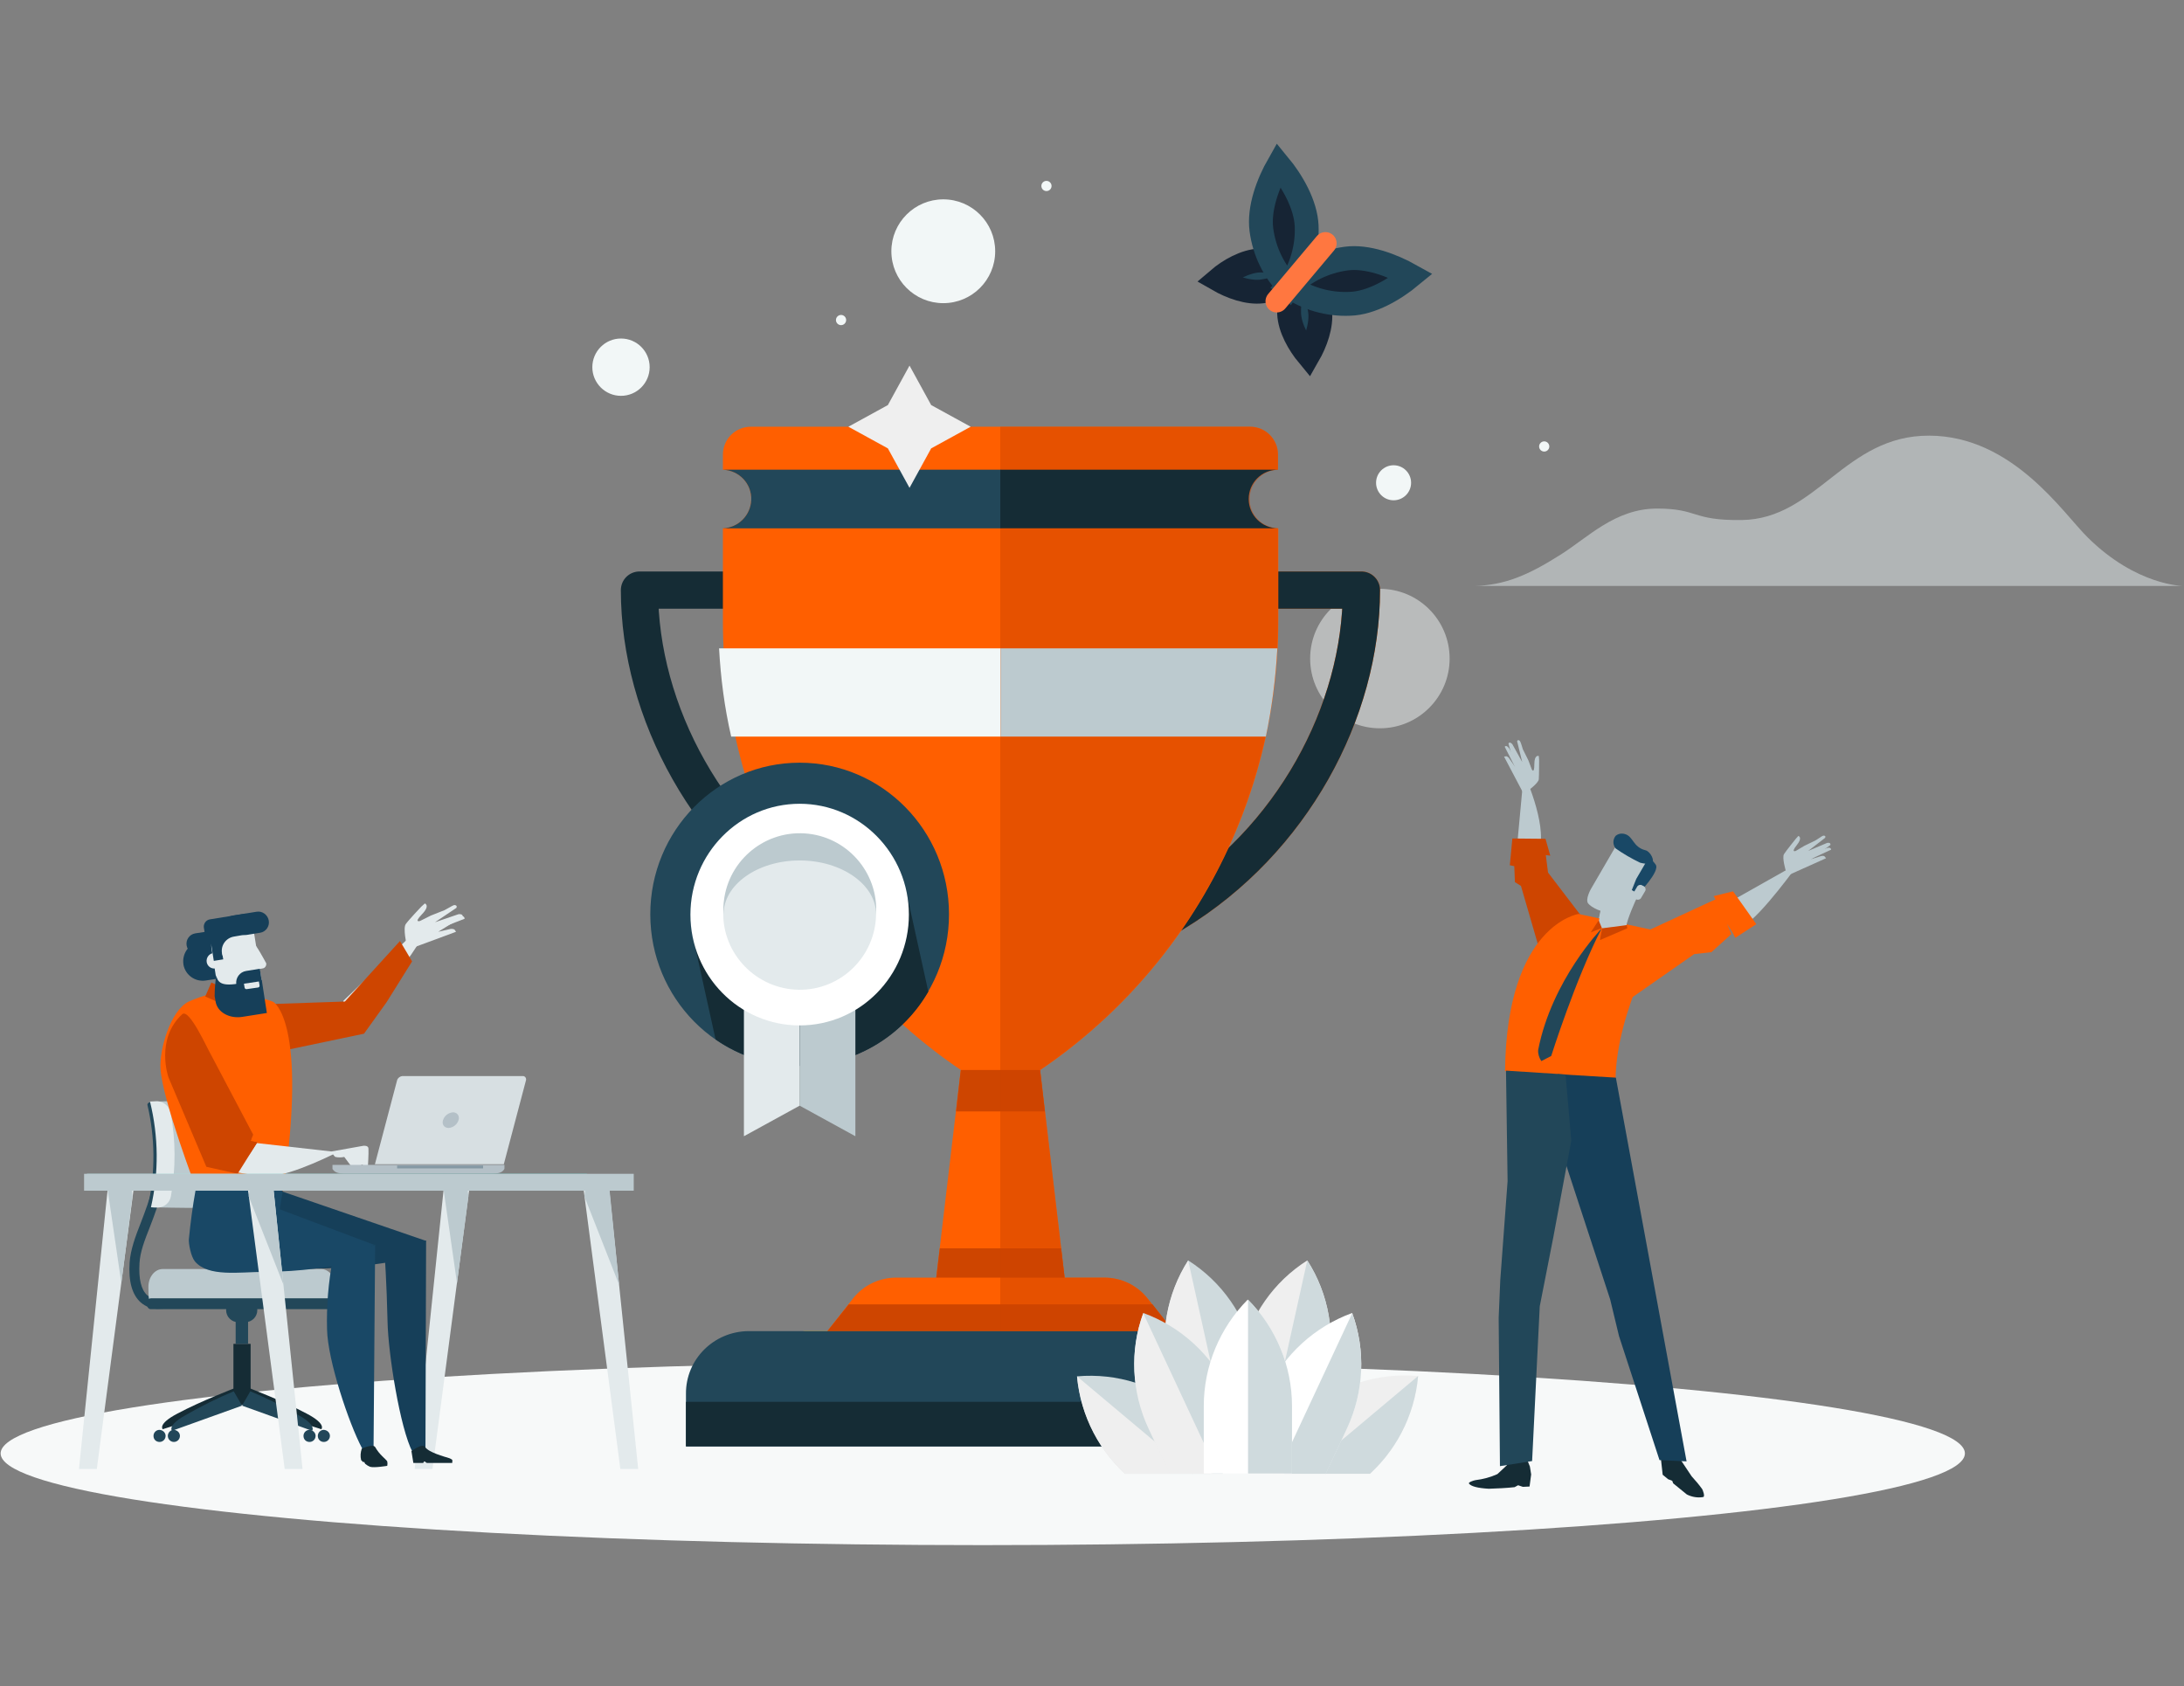 <?xml version="1.0" encoding="utf-8"?>
<!-- Generator: Adobe Illustrator 23.0.0, SVG Export Plug-In . SVG Version: 6.00 Build 0)  -->
<svg version="1.1" id="Layer_1" xmlns="http://www.w3.org/2000/svg" xmlns:xlink="http://www.w3.org/1999/xlink" x="0px" y="0px"
	 viewBox="0 0 685.8 529.5" style="enable-background:new 0 0 685.8 529.5;" xml:space="preserve">
<rect x="0" y="0" width="685.8" height="529.5" fill="#808080" stroke="none"/>
<style type="text/css">
	.st0{fill:#F2F7F7;}
	.st1{opacity:0.5;fill:#F2F7F7;enable-background:new    ;}
	.st2{fill:#F7F9F9;}
	.st3{opacity:0.5;fill:#E3EAEC;enable-background:new    ;}
	.st4{fill:#E3EAEC;}
	.st5{fill:#CE4500;}
	.st6{fill:#BCCACF;}
	.st7{fill:#224759;}
	.st8{fill:#152C35;}
	.st9{fill:#FF5F00;}
	.st10{fill:#163F59;}
	.st11{fill:#194866;}
	.st12{fill:#B4C0C7;}
	.st13{fill:#8599A4;}
	.st14{fill:#D7DFE2;}
	.st15{fill:url(#SVGID_1_);}
	.st16{fill:none;stroke:#FF5F00;stroke-width:11.69;stroke-linecap:square;stroke-linejoin:round;}
	.st17{fill:none;stroke:#152C35;stroke-width:11.69;stroke-linecap:square;stroke-linejoin:round;}
	.st18{fill:#FCD116;}
	.st19{fill:#E5E6E7;}
	.st20{opacity:0.5;fill:#CE4500;enable-background:new    ;}
	.st21{fill:#EFEFEF;}
	.st22{clip-path:url(#SVGID_3_);}
	.st23{fill:#CFDADD;}
	.st24{fill:#FFFFFF;}
	.st25{fill:#224759;stroke:#162434;stroke-width:7.49;stroke-linecap:round;stroke-miterlimit:10;}
	.st26{fill:#162434;stroke:#224759;stroke-width:7.49;stroke-linecap:round;stroke-miterlimit:10;}
	.st27{fill:none;stroke:#FF7740;stroke-width:7.03;stroke-linecap:round;stroke-miterlimit:10;}
</style>
<title>W4U-WebsiteAssets_C-evidence-page_choose-leader</title>
<g>
	<g>
		<circle class="st0" cx="296.2" cy="78.9" r="16.3"/>
		<circle class="st1" cx="433.3" cy="206.8" r="21.9"/>
		<circle class="st0" cx="195" cy="115.3" r="9"/>
		<circle class="st0" cx="437.6" cy="151.6" r="5.5"/>
		<circle class="st0" cx="299.4" cy="68.3" r="3.5"/>
		<circle class="st0" cx="484.9" cy="140.2" r="1.6"/>
		<circle class="st0" cx="264.1" cy="100.5" r="1.6"/>
		<circle class="st0" cx="328.6" cy="58.4" r="1.6"/>
		<circle class="st0" cx="393.8" cy="146.6" r="1.6"/>
		<ellipse class="st2" cx="308.6" cy="456.4" rx="308.4" ry="28.8"/>
		<path class="st3" d="M463.2,184h222.4c0,0-14.7,0-30.1-15.3c-7.7-7.6-23.5-31.8-49.7-31.9c-26.6-0.1-35.3,26.2-58.9,26.5
			c-15.8,0.2-13.5-3.6-26.6-3.6s-21.7,9.1-30.3,14.5C479.6,180.8,472.4,183.7,463.2,184z"/>
		<path class="st4" d="M107.8,314.3l24.6-23.7c0,0,6.8-0.4-19.2,28.5C107.7,325.3,107.8,314.3,107.8,314.3z"/>
		<path class="st4" d="M127.7,296.8c0,0-1.2-5.3-0.3-6.6s4.9-5.5,4.9-5.5l1.1-1c0,0,1.8,0.6-0.9,3.4s-0.6,2.1-0.6,2.1l3.4-1.7
			l4.3-1.7l1.8-1c0,0,1-0.6,1.3-0.6c1.1,0.1,0.6,0.9,0.6,0.9l-6.7,4.5l7.3-2.5c0,0,1-0.2,1.3,0.3s0,0.5,0,0.5l-7.6,4.7l3.9-0.9
			c0,0,1-0.1,1.3,0.3c0.1,0.2,0.3,0.4,0.4,0.6l-14.6,5.4L127.7,296.8z"/>
		<path class="st4" d="M138.1,289.5l5.3-1.5c0.6-0.2,1.2-0.4,1.8-0.3c0.4,0,0.7,0.4,0.7,0.8c0,0,0,0,0,0l-7.7,3L138.1,289.5z"/>
		<polygon class="st5" points="81.9,315.4 80,331.8 114.3,324.6 121.4,314.7 129.4,301.9 125.6,295.5 108.3,314.5 		"/>
		<polygon class="st4" points="135.8,461.3 130.2,461.3 139.5,371.6 147.6,371.6 		"/>
		<polygon class="st6" points="147.1,375.7 143.5,402.9 139.3,373.6 139.5,371.6 146.6,371.6 		"/>
		<path class="st7" d="M49.6,411c-2,0-3.9-0.7-5.4-2c-2.7-2.4-3.9-6.6-3.5-12.6c0.3-4,1.8-8.1,3.5-12.4c2.8-7.3,6-15.5,4.3-26.3
			l3.1-0.5c1.8,11.7-1.7,20.7-4.5,28c-1.7,4.3-3.1,7.9-3.3,11.5c-0.3,4.8,0.5,8.3,2.4,10c1.2,1,2.7,1.4,4.2,1.2l0.6,3.1
			C50.6,410.9,50.1,411,49.6,411z"/>
		<path class="st8" d="M73.7,435.9l3.1,4.7l-25.7,8.2c0,0-1.7-1.6,4.6-4.9C63,440,73.7,435.9,73.7,435.9z"/>
		<path class="st8" d="M78.3,435.9l-3.1,4.7l25.7,8.2c0,0,1.7-1.6-4.6-4.9C89,440,78.3,435.9,78.3,435.9z"/>
		<rect x="73.3" y="422" class="st8" width="5.4" height="19.1"/>
		<path class="st7" d="M73.4,436.9l2.6,4.5l-22,7.9c0,0-1.5-1.6,3.9-4.7C62.9,441.7,68.1,439.1,73.4,436.9z"/>
		<path class="st7" d="M78.6,436.9l-2.6,4.5l22,7.9c0,0,1.5-1.6-3.9-4.7C89.1,441.7,83.9,439.1,78.6,436.9z"/>
		<path class="st7" d="M56.5,450.9c0,1-0.8,1.9-1.9,1.9c-1,0-1.9-0.8-1.9-1.9c0-1,0.8-1.9,1.9-1.9c0,0,0,0,0,0
			C55.7,449.1,56.5,449.9,56.5,450.9C56.5,450.9,56.5,450.9,56.5,450.9z"/>
		<path class="st7" d="M99.1,450.9c0,1-0.8,1.9-1.9,1.9s-1.9-0.8-1.9-1.9c0-1,0.8-1.9,1.9-1.9l0,0C98.3,449.1,99.1,449.9,99.1,450.9
			z"/>
		<path class="st7" d="M52,450.9c0,1-0.8,1.9-1.9,1.9s-1.9-0.8-1.9-1.9c0-1,0.8-1.9,1.9-1.9c0,0,0,0,0,0
			C51.2,449.1,52,449.9,52,450.9z"/>
		<path class="st7" d="M103.6,450.9c0,1-0.8,1.9-1.9,1.9s-1.9-0.8-1.9-1.9c0-1,0.8-1.9,1.9-1.9l0,0
			C102.8,449.1,103.6,449.9,103.6,450.9z"/>
		<rect x="74" y="415" class="st7" width="3.9" height="7"/>
		<path class="st7" d="M80.8,411.4c0,2.1-1.7,3.8-3.8,3.8c0,0,0,0,0,0h-2.2c-2.1,0-3.8-1.7-3.8-3.8c0,0,0,0,0,0l0,0
			c0-2.1,1.7-3.8,3.8-3.8H77C79.1,407.5,80.8,409.2,80.8,411.4L80.8,411.4z"/>
		<path class="st6" d="M105.1,407.9c0.1-0.5,0.2-3.3,0.2-3.8c0-3.1-2-5.6-4.5-5.6H51.1c-2.5,0-4.5,2.5-4.5,5.6c0,0.5,0,3.3,0.2,3.8
			H105.1z"/>
		<path class="st7" d="M46.1,409.4c0,0.9,0.5,1.7,1.2,1.7h57.1c0.7,0,1.2-0.8,1.2-1.7l0,0c0-1-0.6-1.7-1.2-1.7H47.4
			C46.7,407.7,46.1,408.4,46.1,409.4z"/>
		<path class="st6" d="M48.9,379.1c1.2,0.1,9,0.2,10.4,0.2c8.5,0.1,15.9-1.5,16.3-3.6c1.7-8.7,1.8-17.7,0.2-26.4
			c-0.4-2.1-7.8-3.7-16.5-3.6c-1.4,0-9.3,0.1-10.6,0.3C51.4,356.9,51.4,368.2,48.9,379.1z"/>
		<path class="st7" d="M47.8,346c-1,0-1.6,0.5-1.5,1c2.4,10.2,2.5,20.8,0.3,31.1c-0.1,0.5,0.5,1,1.5,1l0,0c0.9,0,1.8-0.4,1.9-1
			c2.2-10.3,2.2-20.9-0.2-31.2C49.6,346.4,48.7,345.9,47.8,346L47.8,346z"/>
		<path class="st4" d="M47.4,379.1c0.7,0.1,1.5,0.1,2.2,0.1c2.1-0.1,3.8-1.6,4.1-3.7c1.5-8.6,1.5-17.4-0.1-26
			c-0.4-2.1-2.2-3.6-4.2-3.7c-0.8,0-1.5,0.1-2.3,0.1C49.8,356.9,49.9,368.2,47.4,379.1z"/>
		<path class="st9" d="M64,301.3h-4.2v2.2C60.8,302.1,62.3,301.3,64,301.3z"/>
		<path class="st9" d="M88.9,374.1l-27.2-0.6c0,0-10.7-28-11.3-37.9c-0.4-5.7,3-18.3,8.9-21.1c1.3-0.6,5.4-2.2,7.3-2.4
			c11.4-0.8,19.2,2.5,19.2,2.5S96.8,320.4,88.9,374.1z"/>
		<path class="st10" d="M133.6,454.5c0,0-2.6,4.1-4,1.6c-4-7.5-7.7-31.2-7.9-40.9c-0.3-13-0.9-20.9-0.9-20.9l13-4.7L133.6,454.5z"/>
		<path class="st10" d="M87.9,373.9l46,15.8l-12.1,6.7c0,0-47.4,8.3-48.3-9.3C72.8,372.3,87.9,373.9,87.9,373.9z"/>
		<path class="st11" d="M117.3,454.9c0,0-2.4,2.2-3.7-0.3c-4-7.5-10.7-27.4-10.9-37.1c-0.2-7.4,0.4-14.8,1.8-22l13.3-4.6
			L117.3,454.9z"/>
		<path class="st11" d="M73.6,374.4l43.9,16.5l-12,6.5c0,0-44.5,8.3-45.4-9.3S73.6,374.4,73.6,374.4z"/>
		<path class="st11" d="M59.3,389.2c-0.1,1.2,0.6,5.3,1.9,6.9c4.2,5,14,3.3,21.8,3.3c0.4,0,2.6-6.1,2.6-6.1l3.3-20l-27.5,0.5
			C60.5,378.8,59.8,384,59.3,389.2z"/>
		<path class="st4" d="M104,361.6l10.1-1.8c0,0,1.6-0.2,1.6,0.9c0.1,1.4-0.2,6.1-0.2,6.1l-1.8-1.1l-2.6,1.6l-3-4
			c-0.9,0.2-1.9,0.2-2.8,0C104.9,363.1,104,361.6,104,361.6z"/>
		<path class="st4" d="M79.3,358.8l26.7,3c0,0-14.3,7.3-20.8,7.4c-4.3,0-8.5-0.5-12.7-1.5L79.3,358.8z"/>
		<path class="st5" d="M66.2,331.1l13.3,25.2l-0.8,2l2.1,0.4l-6.2,9.9l-9.8-2.2l-11.9-28.1c0,0-4.2-11.9,4.3-19.8
			C59.4,316.5,65,329.1,66.2,331.1z"/>
		<path class="st5" d="M69.5,364.9c0,0,6.3-4.8,9.5-7.5l-0.3,0.9l2.1,0.4l-2.2,3.4l-3.8,4.4l-2.2-0.8l0.8-1.5L69.5,364.9z"/>
		<path class="st8" d="M121.6,458.9c0.1,0.5,0.1,0.9,0,1.4c0,0-4.1,0.7-5.4,0.3c-0.5-0.2-1-0.5-1.5-0.9c-0.1-0.1-0.3-0.5-0.3-0.6
			s-0.3,0.1-0.4,0c-0.2-0.2-0.4-0.4-0.6-0.6c-0.3-1.2-0.2-2.4,0.2-3.6c0,0,3.5-1.6,4.2-0.5C119.2,456.9,121.1,458.1,121.6,458.9z"/>
		<path class="st8" d="M129.2,455.7l0.6,3.7h3.1c0,0,0.2-0.5,0.4-0.5s0.5,0.5,0.8,0.5h7.9c0,0,0.1-0.8,0-1c-0.3-0.2-0.6-0.4-0.9-0.5
			c-1.6-0.5-6.5-1.8-7.6-3.5C132.7,453,129.2,455.7,129.2,455.7z"/>
		
			<rect x="66.3" y="308.8" transform="matrix(0.402 -0.915 0.915 0.402 -244.766 249.451)" class="st5" width="4.8" height="6.8"/>
		<path class="st10" d="M77.4,293.9c0.3,1.8-0.9,3.5-2.7,3.8c0,0,0,0,0,0l-12.3,1.9c-1.8,0.3-3.5-0.9-3.8-2.7l0,0
			c-0.3-1.8,0.9-3.5,2.7-3.8c0,0,0,0,0,0l12.3-1.9C75.4,290.9,77.1,292.1,77.4,293.9z"/>
		<path class="st10" d="M76,299.9c0.5,3.3-1.7,6.5-5,7c0,0,0,0,0,0l-6.4,1c-3.3,0.5-6.4-1.7-7-5c0,0,0,0,0-0.1l0,0
			c-0.5-3.3,1.7-6.5,5-7c0,0,0,0,0,0l6.4-1C72.3,294.3,75.4,296.5,76,299.9C76,299.9,76,299.9,76,299.9L76,299.9z"/>
		<path class="st4" d="M82.3,308.8l-3-18.8c-0.5-3-2.4,0.4-5.4,0.9l-2.9,0.5c-3,0.5-5,3.3-4.6,6.3l2.1,13.4L82.3,308.8z"/>
		<path class="st4" d="M69.6,301.4c0.2,1.3-0.7,2.5-2,2.7c0,0,0,0,0,0l0,0c-1.3,0.2-2.5-0.7-2.7-2c0,0,0,0,0,0l0,0
			c-0.2-1.3,0.7-2.6,2-2.8c0,0,0,0,0,0l0,0C68.1,299.2,69.4,300,69.6,301.4C69.6,301.4,69.6,301.4,69.6,301.4L69.6,301.4z"/>
		<path class="st4" d="M79.8,303.1c0.1,0.8,0.8,1.3,1.6,1.2l1.1-0.2c0.7-0.1,1.2-0.8,1.1-1.6c0,0,0,0,0,0c0,0-3.6-6.8-4.3-6.6
			c-0.3,0.4-0.4,1-0.4,1.5L79.8,303.1z"/>
		<path class="st10" d="M74.6,308.9c-5.4,0.9-6.3-0.7-6.7-2.6c-0.3,2.2-0.5,4.3-0.5,6.5l0.3,1.7c0.5,3.3,4.3,5.5,8.5,4.8l7.6-1.2
			l-1.3-8.4l-0.3-2L74.6,308.9z"/>
		<path class="st10" d="M81.6,304.2l-4.3,0.7c-2,0.3-3.4,2.2-3.1,4.2c0.1,0.3,0.1,0.6,0.3,0.9l7.8-1.2L81.6,304.2z"/>
		<path class="st4" d="M76.6,308.9l0.2,1.2c0,0.3,0.4,0.6,0.7,0.5c0,0,0,0,0,0l3.5-0.5c0.3,0,0.6-0.3,0.5-0.7c0,0,0,0,0,0l-0.2-1.2
			L76.6,308.9z"/>
		<path class="st10" d="M77,286.9l-11.1,1.8c-1.2,0.2-2,1.3-1.9,2.5c0,0,0,0,0,0l0.7,4.3l13.3-2.1L77,286.9z"/>
		<path class="st10" d="M84.4,289.1c0.3,1.8-0.9,3.5-2.7,3.8c0,0,0,0,0,0l-7.5,1.2c-1.8,0.3-3.5-1-3.8-2.8l0,0
			c-0.3-1.8,0.9-3.5,2.7-3.8c0,0,0,0,0,0l7.5-1.2C82.4,286,84.1,287.3,84.4,289.1C84.4,289.1,84.4,289.1,84.4,289.1L84.4,289.1z"/>
		<rect x="66.4" y="293.5" transform="matrix(0.988 -0.156 0.156 0.988 -45.5 14.203)" class="st10" width="3" height="8"/>
		
			<rect x="66.8" y="289.5" transform="matrix(0.988 -0.156 0.156 0.988 -44.896 14.673)" class="st10" width="9" height="9.4"/>
		<path class="st4" d="M69.7,299.3c-0.4-2.5,1.3-4.8,3.8-5.2c0,0,0,0,0,0l2.3-0.4c2.5-0.4,4.1,1.4,4.5,3.9l0,0
			c0.4,2.5-1.3,4.8-3.8,5.2c0,0,0,0,0,0l-1.6,0.3C72.4,303.5,70.1,301.8,69.7,299.3C69.7,299.3,69.7,299.3,69.7,299.3L69.7,299.3z"
			/>
		<path class="st12" d="M104.4,367.1L104.4,367.1v-1.3h54v1.2l0,0l-0.1,0.2c-0.7,1.1-1.9,1.3-3.4,1.3h-47c-1.4,0-2.7-0.2-3.4-1.3
			L104.4,367.1z"/>
		<rect x="124.7" y="366" class="st13" width="27" height="0.9"/>
		<path class="st14" d="M117.7,365.7l7-26.5c0.2-0.7,0.9-1.2,1.6-1.3h37.9c0.6,0,1,0.5,1,1c0,0.1,0,0.2,0,0.2l-7,26.5H117.7z"/>
		<path class="st12" d="M139.1,351.8c-0.3,1,0.1,2,1.1,2.3c0.2,0.1,0.5,0.1,0.7,0.1c1.4-0.1,2.7-1.1,3.1-2.5c0.3-0.9-0.1-2-1.1-2.3
			c-0.2-0.1-0.5-0.1-0.7-0.1C140.8,349.4,139.5,350.4,139.1,351.8z"/>
		<polygon class="st4" points="89.4,461.3 95,461.3 85.7,371.6 77.6,371.6 		"/>
		<polygon class="st6" points="78.1,375.7 89,403.4 85.9,373.6 85.7,371.6 78.6,371.6 		"/>
		<polygon class="st4" points="30.4,461.3 24.8,461.3 34,371.6 42.2,371.6 		"/>
		<polygon class="st6" points="41.6,375.7 38.1,402.9 33.8,373.6 34,371.6 41.2,371.6 		"/>
		
			<radialGradient id="SVGID_1_" cx="-2051.148" cy="236.53" r="214.6" gradientTransform="matrix(0.65 0 0 -1 1373.31 532)" gradientUnits="userSpaceOnUse">
			<stop  offset="0" style="stop-color:#CDF7F1"/>
			<stop  offset="1" style="stop-color:#5DCFCA"/>
		</radialGradient>
		<rect x="27.3" y="368.6" class="st15" width="157" height="5.3"/>
		<polygon class="st4" points="194.8,461.3 200.4,461.3 191.1,371.6 183,371.6 		"/>
		<polygon class="st6" points="183.5,375.7 194.4,403.4 191.4,373.6 191.1,371.6 184,371.6 		"/>
		<rect x="26.4" y="368.6" class="st6" width="172.6" height="5.3"/>
		<path class="st8" d="M521.7,453.3l-0.1,5.3l0.5,4.5l1.7,1.4l1.3,0.5l0.3,0.8l4.3,3.5c1.6,0.8,3.4,1.1,5.1,0.8
			c0.7-0.1-0.1-2.2-0.3-2.5c-1-1.4-2.1-2.7-3.3-4l-3.2-4.8l-3.5-6L521.7,453.3z"/>
		<path class="st8" d="M479.5,458.3l0.9,2.2l0.4,2.5l-0.5,3.8l-2.1,0.1l-1.5-0.5l-1.1,0.6c-2.7,0.3-5.4,0.4-8.1,0.5
			c-3.6-0.2-5.6-0.8-6.2-1.6c-0.4-0.4,1.4-1,2-1.1c2.4-0.3,4.7-0.9,6.9-1.9l3-2.8l0.7-2.1L479.5,458.3z"/>
		<path class="st6" d="M476.3,266.5l2.2-23.7c0,0,7.3,15.7,4.9,23.9S476.3,266.5,476.3,266.5z"/>
		<polygon class="st5" points="498.4,290.1 486.1,274 485.4,268.5 486.8,268.7 485.3,263.4 474.9,263.3 474.1,271.7 475.5,272 
			475.7,277 477.6,278.2 484.6,302.3 		"/>
		<path class="st9" d="M522,292.7l-26.3-5.7c0,0-22.6,3.3-23.1,49.3c0,0.2,34.5,11.3,34.7,2.6C507.6,317.2,522,292.7,522,292.7z"/>
		<path class="st6" d="M543.2,283.2l21.8-12.3c0,0-12,16.8-17.4,19.7S543.2,283.2,543.2,283.2z"/>
		<polygon class="st9" points="514.5,293.6 538.7,282.4 538.1,281.4 544.2,279.9 551.5,290.2 544.9,294.5 544,292.8 542.3,290.1 
			543.7,293.3 537.4,299 532,299.6 512.1,313.5 		"/>
		<polygon class="st10" points="507.4,338.4 529.6,458.9 521.1,458.5 508.4,419.6 505.6,408 490.5,361.9 489.1,337.3 		"/>
		<polygon class="st7" points="481.1,458.8 483.5,410.2 487.8,388.3 493.4,358.2 491.6,337.4 472.9,336.2 473.4,370.9 471.1,402 
			470.6,413.8 471,460.4 		"/>
		<path class="st6" d="M560.8,273.6c0,0-1.3-4.3-0.6-5.4s3.7-4.8,3.7-4.8l0.8-0.9c0,0,1.5,0.4-0.5,2.9s-0.3,1.8-0.3,1.8l2.7-1.6
			l3.5-1.7l1.4-0.9c0,0,0.8-0.6,1.1-0.6c0.9,0,0.5,0.7,0.5,0.7l-5.3,4.1l5.9-2.5c0,0,0.8-0.2,1,0.2s0,0.5,0,0.5l-6,4.4l3.2-1
			c0,0,0.8-0.2,1.1,0.2s0.4,0.5,0.4,0.5l-11.8,5.3L560.8,273.6z"/>
		<path class="st6" d="M568.6,268.1l4.3-1.5c0.5-0.2,1-0.4,1.5-0.4c0.3,0,0.6,0.3,0.6,0.6c0,0,0,0,0,0l-6.2,2.9L568.6,268.1z"/>
		<path class="st6" d="M479.4,248.6c0,0,3.7-2.6,3.8-3.9s0.1-6.1,0.1-6.1l-0.1-1.2c0,0-1.4-0.6-1.4,2.6s-0.8,1.6-0.8,1.6l-1.1-2.9
			l-1.7-3.4l-0.5-1.6c0,0-0.3-0.9-0.5-1.1c-0.7-0.5-0.8,0.2-0.8,0.2l1.6,6.5l-3.1-5.6c0,0-0.5-0.6-0.9-0.5s-0.3,0.4-0.3,0.4l2,7.1
			l-1.9-2.7c0,0-0.5-0.6-0.9-0.5l-0.6,0.1l6,11.4L479.4,248.6z"/>
		<path class="st6" d="M476.6,239.4l-2.4-3.8c-0.2-0.5-0.5-0.9-0.9-1.2c-0.3-0.2-0.6-0.2-0.8,0.1c0,0,0,0,0,0l3.1,6.1L476.6,239.4z"
			/>
		<path class="st6" d="M503.9,280.9c-1.5,5.9-2,8.9-1.9,9.3c0.7,2.9,8.6,2.3,8.7,0.6s2.9-8.3,3.5-9.2S504.8,277.4,503.9,280.9z"/>
		<path class="st6" d="M508.9,279.4c1.6,0.3,3.2,0.8,4.7,1.5c-1,1.6-1.9,3.3-2.7,4.3c-2.1,2.8-5.2,2.9-7.3,3.2c-0.5,0.1-1,0-1.5-0.1
			c0.2-1,0.6-3.2,1.7-7.5C504.3,279.3,506.6,279.1,508.9,279.4z"/>
		<path class="st6" d="M507.8,265l-8.2,14.1c0,0-1.9,3.3-0.9,4.6s4.6,3,6.6,2.7s5.2-0.4,7.3-3.2s6-10.3,6-10.3s0.3-3-4.9-4.1
			S507.8,265,507.8,265z"/>
		<path class="st11" d="M510.2,261.9c-1-0.3-2.1-0.1-2.9,0.6c-0.9,1.2-0.9,2.7,0,3.9c2.4,1.7,5,3.2,7.7,4.5c0.9,0.2,2.5,0.7,3.8-0.1
			c0.8-0.5-0.5-3.4-2.1-3.8C512.7,266,512.9,262.6,510.2,261.9z"/>
		<path class="st11" d="M517.3,270l-3.5,6l-1.4,3.5l0.7,0.4l1.3,0.8c0,0,7-7.1,5.5-9.2S517.7,269.5,517.3,270z"/>
		<path class="st6" d="M512.8,280.6c-0.3,0.5-0.1,1.2,0.4,1.5c0,0,0,0,0,0l0.6,0.3c0.5,0.3,1.2,0.1,1.5-0.4c0,0,0,0,0,0l1.3-2.2
			c0.3-0.5,0.1-1.2-0.4-1.5c0,0,0,0,0,0l-0.6-0.3c-0.5-0.3-1.2-0.1-1.5,0.4L512.8,280.6z"/>
		<path class="st7" d="M502.9,291.6c0,0-15.6,16.1-19.9,38.1c-0.1,1.2,0.3,2.5,1,3.5l3.1-1.6C487.1,331.6,494.7,307.5,502.9,291.6z"
			/>
		<polygon class="st5" points="503.1,291.5 502.4,295.2 511,291.5 510.8,290.5 		"/>
		<polygon class="st5" points="502,289 499.5,292.8 503,291.4 		"/>
		<path class="st16" d="M401.2,185.3h26.3c0,38.1-21.7,78.8-58.6,101.3"/>
		<path class="st17" d="M401.2,185.3h26.3c0,38.1-21.7,78.8-58.6,101.3"/>
		<polygon class="st9" points="335.2,408.7 293.1,408.7 302.8,326.7 325.5,326.7 		"/>
		<polygon class="st5" points="295.1,392 293.1,408.7 335.2,408.7 333.2,392 		"/>
		<path class="st9" d="M368.5,418H259.8l8-10.2c3.3-4.2,8.3-6.6,13.6-6.6h65.4c5.3,0,10.3,2.4,13.6,6.6L368.5,418z"/>
		<path class="st18" d="M253.1,418h122c5.3,0,9.6,4.3,9.6,9.6v8.5l0,0H243.5l0,0v-8.5C243.5,422.3,247.8,418,253.1,418z"/>
		<path class="st17" d="M227.1,185.3h-26.3c0,38.1,21.7,78.8,58.6,101.3"/>
		<path class="st9" d="M392.1,156.7c0-5.1,4.1-9.2,9.2-9.2v-4.7c0-4.9-3.9-8.8-8.8-8.8H235.8c-4.9,0-8.8,3.9-8.8,8.8v4.7
			c5.1,0.2,9.1,4.4,8.9,9.5c-0.2,4.8-4,8.7-8.9,8.9V195c0,61.7,33.3,118.6,87.2,148.7c53.8-30.1,87.2-87,87.2-148.7v-29.1
			C396.3,165.9,392.1,161.8,392.1,156.7L392.1,156.7z"/>
		<polygon class="st5" points="266.5,409.6 259.8,418 368.5,418 361.9,409.6 		"/>
		<rect x="243.5" y="427.6" class="st19" width="141.3" height="8.5"/>
		<path class="st7" d="M235,418h152.9c10.9,0,19.7,8.8,19.7,19.7v0v16.5l0,0H215.4l0,0v-16.5C215.3,426.9,224.1,418.1,235,418z"/>
		<polygon class="st5" points="326.6,336 301.7,336 300.2,349 328.1,349 		"/>
		<rect x="215.4" y="440.2" class="st8" width="192.3" height="14"/>
		<path class="st20" d="M401.3,147.5v-4.7c0-4.9-3.9-8.8-8.8-8.8h-78.4v284h54.3l-8-10.2c-3.3-4.2-8.3-6.6-13.6-6.6h-12.5l-7.7-65.2
			c46.7-31.7,74.7-84.5,74.7-141v-29.1c-5.1-0.2-9.1-4.4-8.9-9.5C392.6,151.5,396.5,147.7,401.3,147.5z"/>
		<path class="st7" d="M227,147.5c5.1,0.2,9.1,4.4,8.9,9.5c-0.2,4.8-4,8.7-8.9,8.9h87.2v-18.4H227z"/>
		<path class="st8" d="M392.1,156.7c0-5.1,4.1-9.2,9.2-9.2h-87.2v18.4h87.2C396.3,165.9,392.1,161.8,392.1,156.7L392.1,156.7z"/>
		<path class="st0" d="M225.8,203.6c0.5,9.3,1.7,18.6,3.8,27.7h84.6v-27.7H225.8z"/>
		<path class="st6" d="M401.1,203.6h-86.9v27.7h83.3C399.4,222.2,400.6,212.9,401.1,203.6z"/>
		<polygon class="st21" points="285.6,114.8 292.4,127.2 304.8,134 292.4,140.8 285.6,153.2 278.8,140.8 266.4,134 278.8,127.2 		
			"/>
		<g>
			<defs>
				<rect id="SVGID_2_" x="334.6" y="391.5" width="115.1" height="71.3"/>
			</defs>
			<clipPath id="SVGID_3_">
				<use xlink:href="#SVGID_2_"  style="overflow:visible;"/>
			</clipPath>
			<g class="st22">
				<path class="st23" d="M373.1,395.8L373.1,395.8c10.6,6.7,18,17.4,20.7,29.6l4.6,20.7l-13.5,3l-13.5,3l-4.6-20.7
					C364.1,419.2,366.4,406.4,373.1,395.8L373.1,395.8z"/>
				<path class="st21" d="M366.8,431.4c-2.7-12.2-0.5-25,6.3-35.6l11.8,53.3l-13.5,3L366.8,431.4z"/>
				<path class="st21" d="M410.5,395.8L410.5,395.8c-10.6,6.7-18,17.4-20.7,29.6l-4.6,20.7l13.5,3l13.5,3l4.6-20.7
					C419.5,419.2,417.3,406.4,410.5,395.8L410.5,395.8z"/>
				<path class="st23" d="M416.8,431.4c2.7-12.2,0.5-25-6.3-35.6l-11.8,53.3l13.5,3L416.8,431.4z"/>
				<path class="st23" d="M338.2,432.2L338.2,432.2c12.5-1.1,24.9,2.8,34.5,10.9l16.3,13.6l-8.9,10.6l-8.9,10.6L355,464.3
					C345.4,456.2,339.4,444.7,338.2,432.2L338.2,432.2z"/>
				<path class="st21" d="M354.9,464.3c-9.6-8.1-15.6-19.6-16.7-32.1l41.8,35.1l-8.9,10.6L354.9,464.3z"/>
				<path class="st23" d="M359,412.3L359,412.3c11.8,4.3,21.4,13.1,26.7,24.4l9,19.2l-12.5,5.8l-12.5,5.9l-9-19.2
					C355.3,437.1,354.7,424.1,359,412.3z"/>
				<path class="st21" d="M360.6,448.5c-5.3-11.4-5.9-24.4-1.6-36.1l23.1,49.5l-12.5,5.9L360.6,448.5z"/>
				<path class="st21" d="M445.3,432.1L445.3,432.1c-12.5-1.1-24.9,2.8-34.5,10.9l-16.2,13.6l8.9,10.6l8.9,10.6l16.2-13.6
					C438.2,456.1,444.2,444.6,445.3,432.1L445.3,432.1z"/>
				<path class="st23" d="M428.6,464.2c9.6-8.1,15.6-19.6,16.7-32.1l-41.8,35.1l8.9,10.6L428.6,464.2z"/>
				<path class="st24" d="M424.6,412.3L424.6,412.3c-11.8,4.3-21.4,13.1-26.7,24.4L389,456l12.5,5.8l12.5,5.8l9-19.2
					C428.3,437.1,428.9,424.1,424.6,412.3L424.6,412.3z"/>
				<path class="st23" d="M423,448.5c5.3-11.4,5.9-24.4,1.6-36.1l-23.1,49.5l12.5,5.9L423,448.5z"/>
				<path class="st24" d="M391.8,408.1L391.8,408.1C383,417,378,429,378,441.5v21.2h27.7v-21.2C405.7,429,400.7,417,391.8,408.1
					L391.8,408.1z"/>
				<path class="st23" d="M405.7,441.5c0-12.5-5-24.5-13.8-33.4v54.6h13.8V441.5z"/>
			</g>
		</g>
		<ellipse class="st7" cx="251.1" cy="287.1" rx="46.9" ry="47.6"/>
		<path class="st8" d="M291.5,311.4c-8.3,14.4-23.7,23.3-40.3,23.3c-9.5,0-18.7-2.9-26.5-8.3l-7-31.7l66.8-15.1L291.5,311.4z"/>
		<polygon class="st4" points="233.6,287.4 233.6,356.8 251.1,347.2 251.1,287.4 		"/>
		<polygon class="st6" points="251.1,287.4 251.1,347.2 268.6,356.8 268.6,287.4 		"/>
		<path class="st24" d="M251.1,252.4c-18.9,0-34.3,15.6-34.3,34.8s15.3,34.8,34.3,34.8s34.3-15.6,34.3-34.8S270,252.4,251.1,252.4z"
			/>
		<path class="st4" d="M275.1,287.1c-0.2,13.3-11.1,23.9-24.3,23.7s-23.9-11.1-23.7-24.3c0.2-13.2,10.9-23.7,24-23.7
			C264.4,262.9,275.2,273.8,275.1,287.1z"/>
		<path class="st6" d="M251.1,270.2c13.2,0,24,7.6,24,16.9c0.8-13.2-9.3-24.6-22.5-25.4c-13.2-0.8-24.6,9.3-25.4,22.5
			c-0.1,1-0.1,2,0,2.9C227.2,277.8,237.9,270.2,251.1,270.2z"/>
		<path class="st25" d="M410.8,111.6c-2.9-3.5-5.8-8.5-6-13.1c-0.2-4.6,1.1-9.2,3.8-13c3.2,3.3,5.3,7.6,5.9,12.1
			C415.1,102.2,413.1,107.6,410.8,111.6z"/>
		<path class="st25" d="M382.5,87.8c4,2.3,9.4,4.3,13.9,3.7c4.6-0.6,8.8-2.7,12.1-5.9c-3.8-2.6-8.4-3.9-13-3.8
			C391,82,386,84.8,382.5,87.8z"/>
		<path class="st26" d="M401.5,51.7c4.3,5.2,8.5,12.5,8.8,19.2c0.3,6.8-1.7,13.5-5.5,19.1c-4.8-4.8-7.8-11.1-8.7-17.8
			C395.2,65.4,398.2,57.5,401.5,51.7z"/>
		<path class="st26" d="M443.1,86.6c-5.9-3.3-13.8-6.3-20.4-5.4c-6.7,0.9-13,4-17.9,8.7c5.6,3.9,12.3,5.8,19.1,5.5
			C430.6,95.2,437.9,90.9,443.1,86.6z"/>
		<line class="st27" x1="416.2" y1="76.4" x2="400.9" y2="94.6"/>
	</g>
</g>
</svg>
